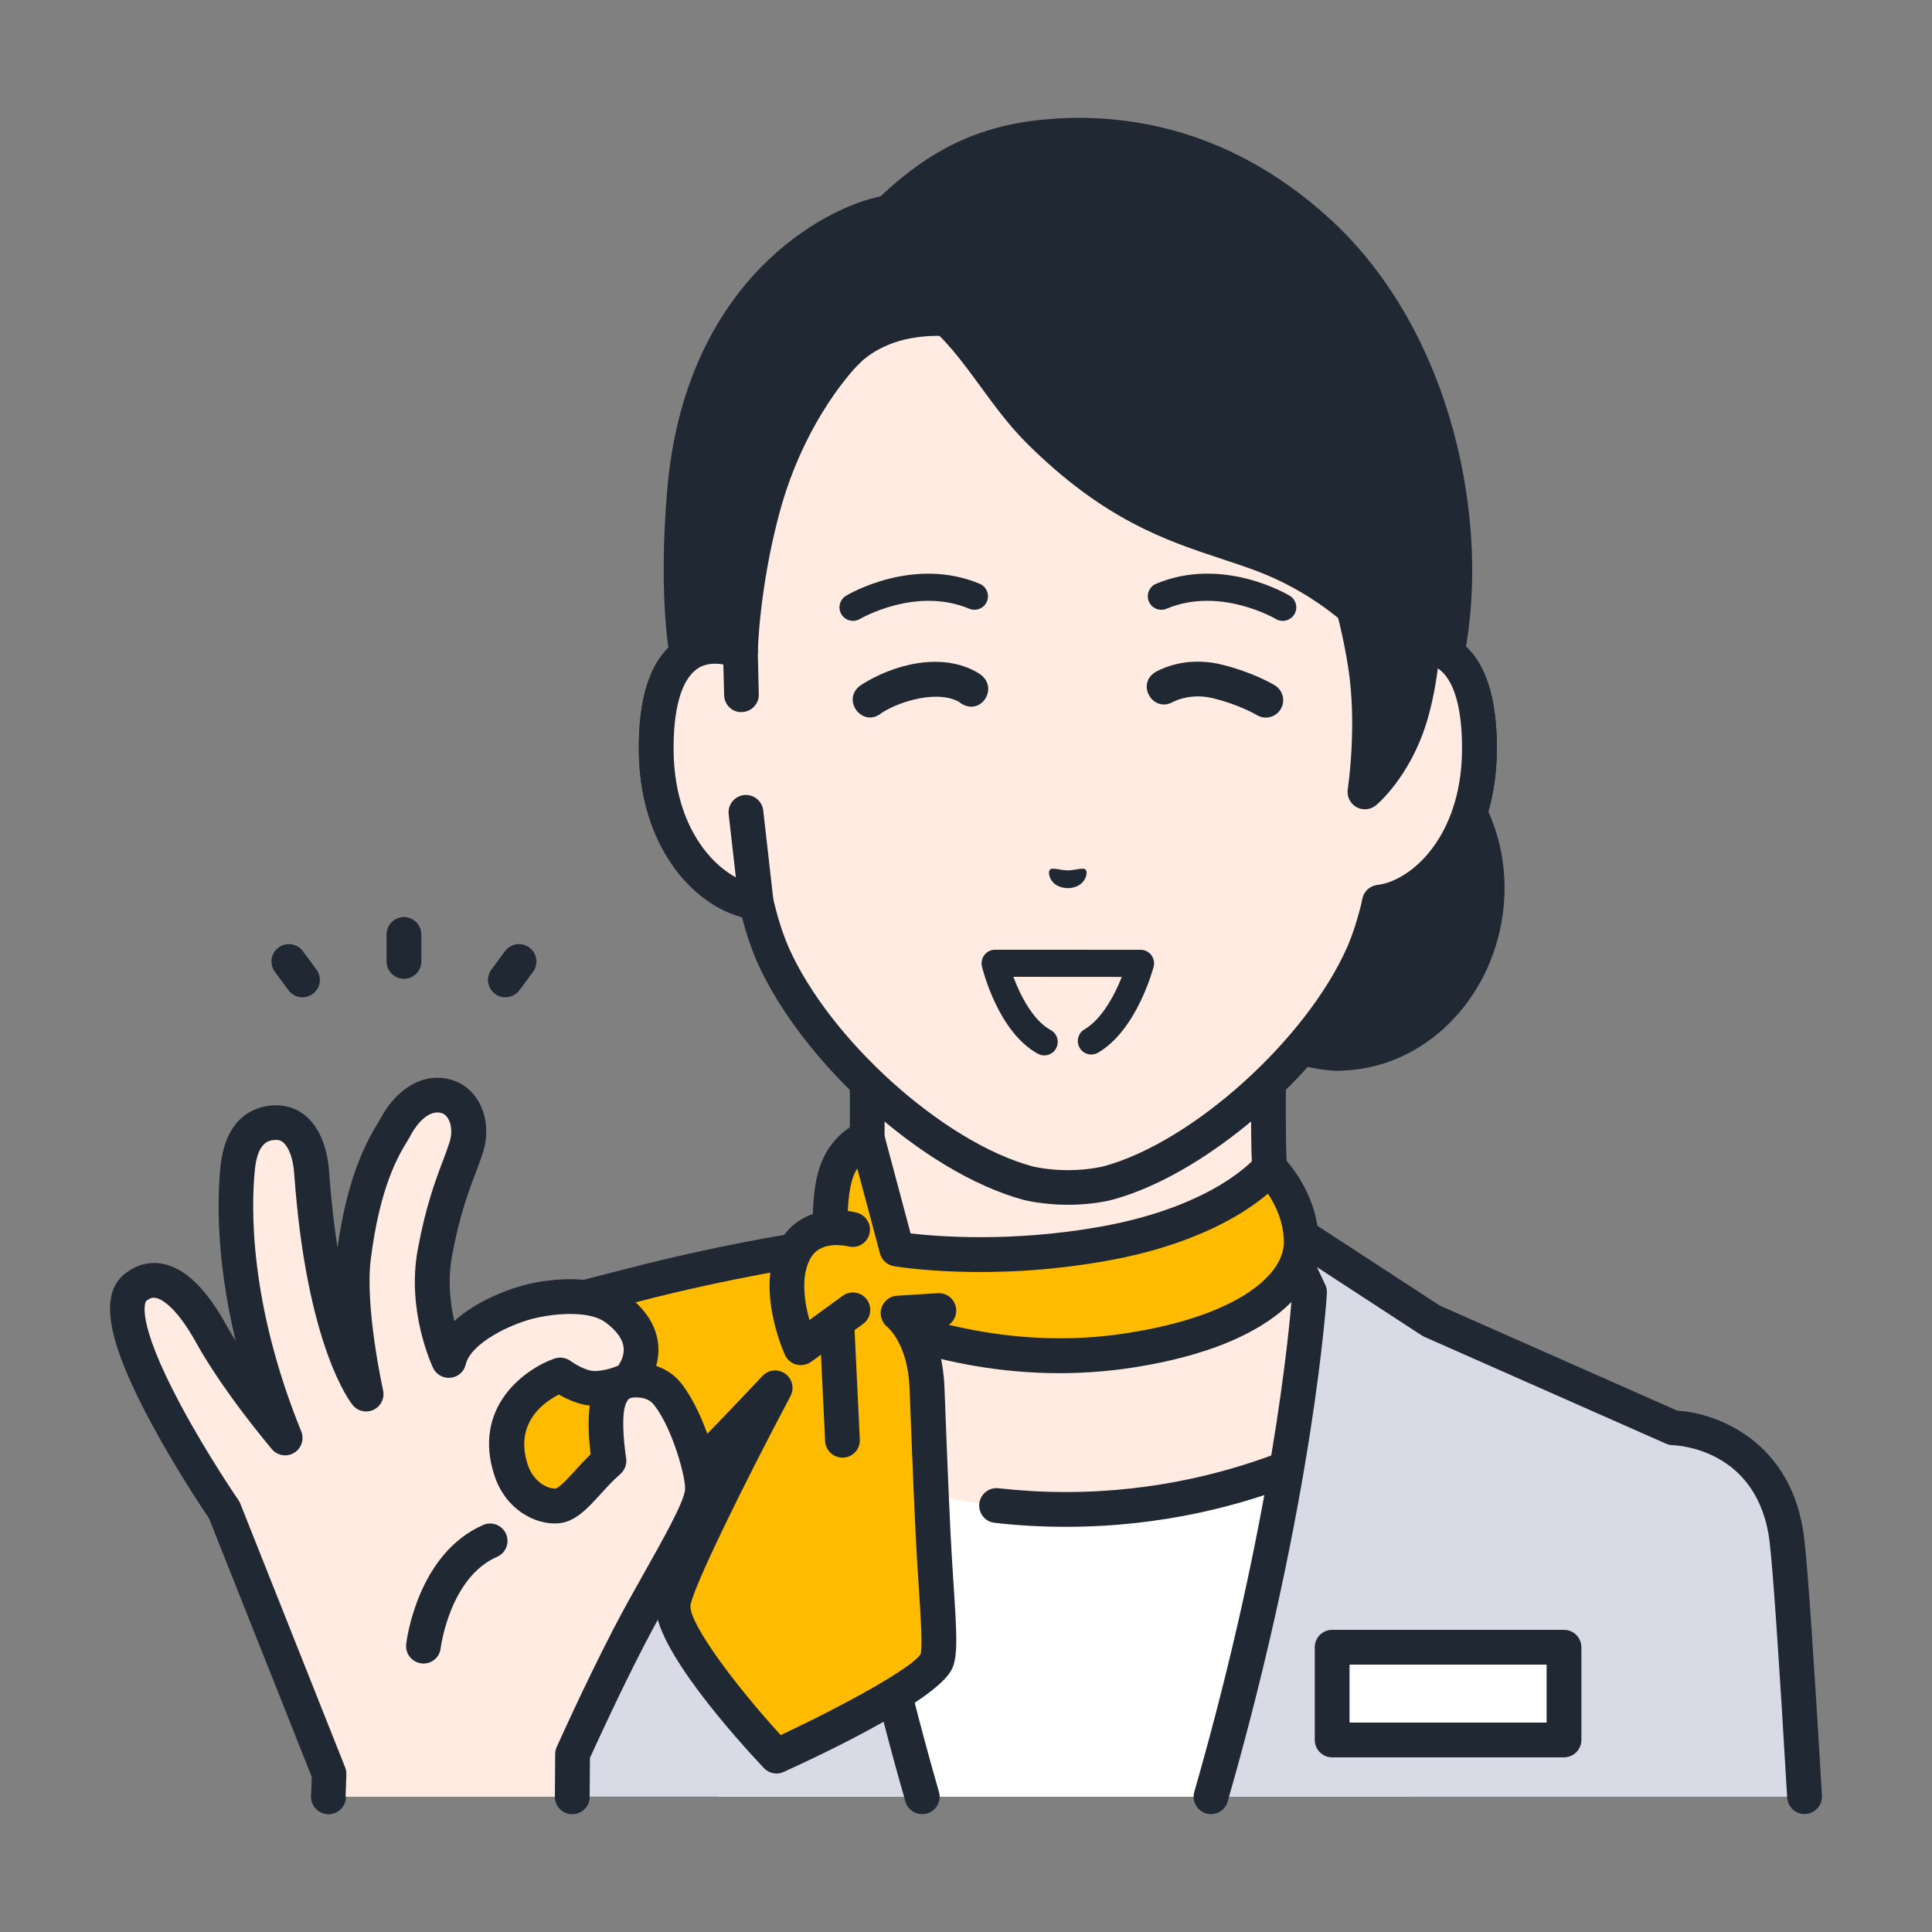 <?xml version="1.0" encoding="utf-8"?>
<!-- Generator: Adobe Illustrator 28.5.0, SVG Export Plug-In . SVG Version: 9.03 Build 54727)  -->
<svg version="1.1" id="レイヤー_1" xmlns="http://www.w3.org/2000/svg" xmlns:xlink="http://www.w3.org/1999/xlink" x="0px"
	 y="0px" viewBox="0 0 250 250" enable-background="new 0 0 250 250" xml:space="preserve">
<rect x="0" y="0" width="250" height="250" fill="#808080" stroke="none"/>
<g>
	<g>
		<path fill="#FFEBE1" d="M195.63,179.47c-18.52-6.96-24.11-11.1-27.32-14.71c-3.2-3.61-4.18-8.21-4.18-19.89
			c0-9.03,0-36.33,0-36.33l-25.96,6.39l-25.96-6.39c0,0,0,27.3,0,36.33c0,11.69-0.98,16.29-4.18,19.89
			c-3.2,3.61-8.8,7.74-27.32,14.71c-18.5,6.96,36.74,40.24,36.74,40.24h41.43C158.89,219.71,214.13,186.42,195.63,179.47z"/>
		<path fill="#202933" d="M117.46,221.96c-0.4,0-0.8-0.1-1.16-0.32c-7.14-4.3-42.68-26.36-41.59-38.34
			c0.17-1.87,1.22-4.42,5.22-5.93c18.35-6.9,23.54-10.85,26.43-14.09c2.77-3.12,3.61-7.42,3.61-18.4v-36.33
			c0-0.69,0.32-1.34,0.86-1.77c0.54-0.43,1.25-0.58,1.93-0.41l25.42,6.26l25.42-6.26c0.67-0.17,1.38-0.01,1.93,0.41
			c0.54,0.43,0.86,1.08,0.86,1.77v36.33c0,10.98,0.84,15.28,3.61,18.4c2.88,3.24,8.08,7.2,26.43,14.09c4,1.51,5.05,4.05,5.22,5.93
			c1.1,11.98-34.45,34.04-41.59,38.34c-1.06,0.64-2.45,0.3-3.09-0.77c-0.64-1.06-0.3-2.45,0.77-3.09
			c16.74-10.09,40.05-27.34,39.43-34.08c-0.03-0.36-0.12-1.3-2.32-2.13c-18.19-6.84-24.43-11.07-28.21-15.32
			c-3.64-4.1-4.75-9.09-4.75-21.39v-33.46l-23.17,5.7c-0.35,0.09-0.72,0.09-1.08,0l-23.17-5.7v33.46c0,12.29-1.11,17.29-4.75,21.39
			c-3.77,4.25-10.01,8.48-28.21,15.32c-2.2,0.83-2.29,1.77-2.32,2.13c-0.62,6.75,22.68,23.99,39.43,34.08
			c1.06,0.64,1.41,2.02,0.77,3.09C118.96,221.57,118.22,221.96,117.46,221.96z"/>
	</g>
	<g>
		<path fill="#FFFFFF" d="M137.92,195.32c-24.83,0-40.79-11.5-40.79-11.5L81,191.51l12.01,40.99h89.83l12-40.99l-16.13-7.7
			C178.71,183.82,162.76,195.32,137.92,195.32z"/>
		<path fill="#202933" d="M137.92,197.57c-3.07,0-6.17-0.17-9.22-0.52c-1.24-0.14-2.12-1.25-1.98-2.49
			c0.14-1.23,1.26-2.13,2.49-1.98c2.88,0.32,5.81,0.49,8.71,0.49c23.75,0,39.32-10.97,39.47-11.08c1.01-0.72,2.42-0.49,3.14,0.51
			c0.72,1.01,0.5,2.41-0.51,3.14C179.35,186.13,163.19,197.57,137.92,197.57z"/>
	</g>
	<g>
		<path fill="#D8DAE5" d="M216.51,184.78L216.51,184.78l-31.28-13.83L165,157.75l4.45,9.46c0,0-1.5,26.08-12.76,65.28h76.81
			c-0.92-15.75-1.76-28.67-2.28-33.1C229.57,185.02,216.53,184.78,216.51,184.78z"/>
		<path fill="#202933" d="M156.7,234.75c-0.21,0-0.42-0.03-0.62-0.09c-1.19-0.34-1.88-1.59-1.54-2.78
			c10.16-35.36,12.34-60.25,12.63-64.23l-4.2-8.94c-0.43-0.91-0.2-1.99,0.56-2.66c0.76-0.66,1.86-0.74,2.71-0.19l20.08,13.09
			l30.72,13.59c5.32,0.32,14.99,4.11,16.43,16.58c0.46,3.99,1.23,15.17,2.29,33.23c0.07,1.24-0.87,2.3-2.12,2.38
			c-1.22,0.1-2.3-0.87-2.38-2.12c-1.05-17.97-1.81-29.07-2.26-32.98c-1.41-12.2-12.08-12.61-12.54-12.62
			c-0.29-0.01-0.59-0.07-0.86-0.19l-31.28-13.83c-0.11-0.05-0.22-0.11-0.32-0.17l-13.59-8.86l1.08,2.29
			c0.16,0.34,0.23,0.71,0.21,1.09c-0.01,0.26-1.64,26.79-12.84,65.77C158.58,234.11,157.68,234.75,156.7,234.75z"/>
	</g>
	<g>
		<path fill="#D8DAE5" d="M111.02,157.75l-20.23,13.19l-31.28,13.83v0c-0.02,0-13.06,0.24-14.72,14.61
			c-0.51,4.43-2.28,33.1-2.28,33.1h76.81c-11.26-39.2-12.76-65.28-12.76-65.28L111.02,157.75z"/>
		<path fill="#202933" d="M119.32,234.75c-0.98,0-1.88-0.64-2.16-1.63c-11.2-38.99-12.83-65.51-12.84-65.77
			c-0.02-0.37,0.05-0.75,0.21-1.09l1.08-2.29l-13.59,8.86c-0.1,0.07-0.21,0.12-0.32,0.17l-31.28,13.83
			c-0.27,0.12-0.56,0.18-0.86,0.19c-0.45,0.01-11.13,0.43-12.54,12.62c-0.5,4.32-2.25,32.7-2.26,32.98
			c-0.08,1.24-1.14,2.18-2.38,2.11c-1.24-0.08-2.18-1.14-2.11-2.38c0.07-1.17,1.77-28.78,2.29-33.23
			c1.45-12.47,11.12-16.26,16.44-16.58l30.72-13.59l20.08-13.09c0.84-0.55,1.95-0.47,2.71,0.19c0.76,0.66,0.99,1.75,0.56,2.66
			l-4.2,8.94c0.3,3.98,2.47,28.86,12.63,64.23c0.34,1.19-0.35,2.44-1.54,2.78C119.74,234.72,119.53,234.75,119.32,234.75z"/>
	</g>
	<g>
		<rect x="172.38" y="213.15" fill="#FFFFFF" width="30" height="12"/>
		<path fill="#202933" d="M202.38,227.4h-30c-1.24,0-2.25-1.01-2.25-2.25v-12c0-1.24,1.01-2.25,2.25-2.25h30
			c1.24,0,2.25,1.01,2.25,2.25v12C204.63,226.39,203.62,227.4,202.38,227.4z M174.63,222.9h25.5v-7.5h-25.5V222.9z"/>
	</g>
	<path fill="#FFBB00" d="M107.55,161.36c0,0-0.5-5.18,0.44-8.92c1.05-4.16,4.21-5.18,4.21-5.18l3.83,14.37c0,0,11.67,2,26.67-0.67
		c16.22-2.88,21.56-9.84,21.56-9.84s4.11,3.95,4.11,9.64s-7.2,11.91-23.37,14.15c-19.19,2.65-34.65-5.4-34.65-5.4L107.55,161.36z"/>
	<path fill="#202933" d="M137.07,177.69c-15.64,0-27.19-5.91-27.75-6.2c-0.51-0.27-0.9-0.72-1.09-1.26l-2.81-8.13
		c-0.06-0.17-0.1-0.34-0.11-0.52c-0.02-0.23-0.53-5.61,0.5-9.69c1.07-4.23,4.08-6.25,5.7-6.77c0.58-0.19,1.23-0.13,1.77,0.16
		c0.54,0.29,0.94,0.8,1.1,1.4l3.45,12.92c3.48,0.41,13.03,1.18,24.48-0.85c14.98-2.66,20.13-8.95,20.18-9.01
		c0.39-0.5,0.99-0.81,1.62-0.85c0.65-0.03,1.26,0.18,1.72,0.62c0.2,0.19,4.8,4.69,4.8,11.26c0,6.23-6.65,13.8-25.31,16.38
		C142.47,177.52,139.71,177.69,137.07,177.69z M112.18,167.87c3.3,1.51,16.68,6.98,32.52,4.8c14.8-2.04,21.43-7.46,21.43-11.92
		c0-2.63-1.11-4.86-2.06-6.29c-2.91,2.48-9.3,6.64-20.97,8.71c-15.21,2.71-26.95,0.75-27.44,0.67c-0.87-0.15-1.57-0.79-1.79-1.64
		l-2.94-11.01c-0.3,0.48-0.57,1.07-0.75,1.8c-0.72,2.88-0.49,6.87-0.41,7.91L112.18,167.87z"/>
	<path fill="#FFBB00" d="M108.47,159.82l-3.67,1.72c0,0-10.42,1.51-22.87,4.75c-8.41,2.19-16.98,3.95-20.02,8.07
		c-2.32,3.15-3.47,22.09-3.47,22.09s19.06,4.32,22.56,2.29c2.95-1.72,19.29-19.15,19.29-19.15s-13.07,24.63-13.21,28.07
		c-0.31,5.04,13.39,19.58,13.39,19.58s19.1-8.71,20.68-12.27c0.76-1.72-0.04-8.34-0.43-16.62c-0.42-8.87-0.72-17.39-0.78-18.79
		c-0.28-7.06-3.76-9.65-3.76-9.65l5.29-0.33L108.47,159.82z"/>
	<path fill="#202933" d="M100.48,229.49c-0.61,0-1.2-0.25-1.64-0.71c-3.37-3.58-14.35-15.69-14-21.27
		c0.08-1.98,3.09-8.55,6.41-15.26c-3.91,3.95-7.68,7.59-9.11,8.42c-3.85,2.24-18.2-0.68-24.19-2.04c-1.07-0.24-1.81-1.23-1.75-2.33
		c0.28-4.6,1.38-19.87,3.9-23.28c3.18-4.32,10.63-6.21,18.51-8.21c0.91-0.23,1.83-0.47,2.75-0.7c11.18-2.91,20.88-4.46,22.77-4.75
		l3.38-1.58c1.13-0.53,2.46-0.04,2.99,1.08c0.53,1.13,0.04,2.46-1.08,2.99l-3.67,1.72c-0.2,0.09-0.41,0.16-0.63,0.19
		c-0.1,0.01-10.46,1.53-22.62,4.7c-0.93,0.24-1.85,0.48-2.78,0.71c-6.77,1.72-13.77,3.5-16,6.52c-1.07,1.46-2.3,10.61-2.9,18.97
		c8.2,1.74,17.35,2.96,19.07,2.12c1.82-1.06,12.08-11.59,18.77-18.73c0.77-0.82,2.03-0.95,2.95-0.29c0.92,0.66,1.21,1.89,0.68,2.89
		c-6.18,11.65-12.71,24.99-12.95,27.14c-0.14,2.3,5.74,10.23,11.68,16.73c8.23-3.85,17.12-8.77,18.1-10.48
		c0.29-0.87,0.01-5.03-0.23-8.7c-0.14-2.09-0.29-4.4-0.41-6.87c-0.36-7.65-0.64-15.05-0.74-17.84l-0.04-0.97
		c-0.22-5.75-2.78-7.87-2.89-7.96c-0.72-0.58-1.03-1.56-0.75-2.45c0.28-0.88,1.06-1.52,1.99-1.58l5.29-0.33
		c1.25-0.08,2.31,0.87,2.39,2.11c0.08,1.24-0.86,2.31-2.1,2.39l-1.19,0.07c0.88,1.78,1.64,4.26,1.77,7.57l0.04,0.98
		c0.1,2.78,0.38,10.16,0.74,17.79c0.12,2.43,0.27,4.72,0.4,6.78c0.42,6.33,0.57,9.2-0.16,10.85c-1.74,3.92-15.83,10.68-21.8,13.4
		C101.11,229.43,100.79,229.49,100.48,229.49z"/>
	<path fill="#202933" d="M109.02,188.62c-1.19,0-2.19-0.94-2.25-2.14l-0.75-15.64c-0.06-1.24,0.9-2.29,2.14-2.35
		c1.24-0.05,2.29,0.9,2.35,2.14l0.75,15.64c0.06,1.24-0.9,2.29-2.14,2.35C109.09,188.61,109.05,188.62,109.02,188.62z"/>
	<g>
		<path fill="#FFBB00" d="M103.13,161.36c-3.22,4.93,0.49,13.04,0.49,13.04l6.73-4.91l-0.04-10.39
			C110.32,159.11,105.45,157.81,103.13,161.36z"/>
		<path fill="#202933" d="M103.63,176.65c-0.19,0-0.38-0.02-0.57-0.07c-0.65-0.17-1.2-0.63-1.48-1.24
			c-0.17-0.38-4.19-9.31-0.33-15.21c2.54-3.88,7.26-3.83,9.65-3.2c1.2,0.32,1.92,1.55,1.6,2.75c-0.32,1.2-1.53,1.91-2.74,1.6
			c-0.16-0.04-3.35-0.81-4.74,1.31c-1.44,2.2-0.99,5.66-0.28,8.22l4.3-3.13c1.01-0.73,2.41-0.51,3.14,0.49
			c0.73,1,0.51,2.41-0.49,3.14l-6.73,4.91C104.56,176.5,104.1,176.65,103.63,176.65z"/>
	</g>
	<g>
		<path fill="#202933" d="M156.71,127.44l23.21-15.69c0,0-0.96-6.83-2.5-16.44c10.1,1.82,16.66,12.4,14.64,23.65
			c-1.82,10.14-10.16,19.61-19.15,19.59c0,0-3.03,0-6.45-1.35c-0.63-0.25-1.28-0.55-1.92-0.9
			C159.14,133.33,156.71,127.44,156.71,127.44z"/>
		<path fill="#202933" d="M173.1,138.54c-0.01,0-0.02,0-0.03,0c-1.24,0-2.25-1.01-2.25-2.25c0-1.24,1.01-2.25,2.25-2.25
			c0,0,0.02,0,0.03,0c8.1,0,15.14-6.51,16.75-15.49c1.57-8.75-2.63-17.07-9.64-20.08c1.2,7.65,1.94,12.9,1.95,12.96
			c0.12,0.85-0.26,1.69-0.97,2.18l-23.21,15.69c-1.03,0.69-2.43,0.43-3.12-0.6c-0.7-1.03-0.42-2.43,0.6-3.12l22.05-14.9
			c-0.36-2.47-1.17-8.03-2.29-15.01c-0.12-0.72,0.12-1.45,0.65-1.96c0.52-0.51,1.25-0.73,1.97-0.61
			c11.31,2.03,18.69,13.81,16.45,26.26C192.28,130.48,183.37,138.54,173.1,138.54z"/>
	</g>
	<path fill="#FFEBE1" d="M180.55,84.27C180.55,84.27,180.55,84.27,180.55,84.27l0-21.8c0-6.29-1.57-12.48-4.6-17.99
		c-5.78-10.52-17.47-22.78-37.6-22.86H138c-20.13,0.09-31.82,12.34-37.6,22.86c-3.03,5.51-4.6,11.7-4.6,17.99v21.8c0,0,0,0,0,0
		c-4.69-1.78-11.11-0.62-10.89,13.12c0.2,12.17,7.52,18.69,12.93,19.36v0l0,0c0.54,2.32,1.22,4.59,2.09,6.62
		c5.6,12.71,20.8,26.39,33.04,29.71c0,0,2.19,0.58,5.2,0.58c3.02,0,5.2-0.58,5.2-0.58c12.24-3.32,27.44-17,33.04-29.71
		c0.86-2.02,1.55-4.29,2.09-6.62l0,0v0c5.41-0.67,12.73-7.19,12.93-19.36C191.66,83.65,185.24,82.49,180.55,84.27z"/>
	<path fill="#202933" d="M138.18,155.9c-3.27,0-5.68-0.62-5.78-0.65c-12.86-3.49-28.66-17.67-34.52-30.97
		c-0.71-1.65-1.33-3.53-1.87-5.6c-6.59-1.76-13.15-9.37-13.34-21.25c-0.12-7.26,1.54-12.16,4.93-14.54c1.7-1.19,3.75-1.69,5.96-1.46
		l0-18.96c0-6.67,1.69-13.27,4.87-19.07c4.91-8.93,16.57-23.93,39.56-24.03h0.36c23,0.1,34.66,15.1,39.57,24.03
		c3.19,5.81,4.87,12.4,4.87,19.07v18.96c2.21-0.23,4.26,0.26,5.96,1.46c3.39,2.38,5.05,7.28,4.93,14.54
		c-0.19,11.88-6.75,19.5-13.34,21.25c-0.54,2.07-1.16,3.94-1.86,5.57c-5.88,13.33-21.68,27.51-34.52,30.99
		C143.85,155.28,141.45,155.9,138.18,155.9z M92.53,85.88c-0.79,0-1.61,0.17-2.34,0.69c-2.04,1.43-3.11,5.26-3.02,10.79
		c0.18,10.92,6.51,16.61,10.96,17.17c0.94,0.12,1.7,0.8,1.91,1.72c0.55,2.39,1.22,4.49,1.97,6.25c5.29,12,20.04,25.29,31.56,28.42
		c0,0,1.96,0.5,4.61,0.5c2.66,0,4.61-0.5,4.63-0.5c11.5-3.12,26.25-16.41,31.55-28.44c0.74-1.73,1.4-3.83,1.96-6.22
		c0.21-0.92,0.98-1.61,1.91-1.72c4.44-0.55,10.78-6.25,10.96-17.17c0.09-5.52-0.98-9.35-3.02-10.79c-1.62-1.14-3.71-0.61-4.82-0.19
		l0,0c-0.25,0.1-0.53,0.15-0.8,0.15c-1.24,0-2.25-1.01-2.25-2.25v-21.8c0-5.92-1.49-11.76-4.32-16.91
		c-4.43-8.07-14.95-21.61-35.63-21.7H138c-20.68,0.09-31.2,13.63-35.62,21.7c-2.83,5.15-4.32,10.99-4.32,16.91v21.8
		c0,0.74-0.36,1.43-0.97,1.85c-0.61,0.42-1.39,0.51-2.08,0.25C94.4,86.14,93.49,85.88,92.53,85.88z"/>
	<path fill="#202933" d="M180.55,84.27c0,0-5.78-8.28-17.38-12.58c-8.45-3.13-18.22-6.78-28.67-15.89
		c-3.71-3.24-9.62-12.07-9.62-12.07s-4.35-0.82-8.5,0.39c-3.62,1.06-5.34,3.09-5.34,3.09l-1.46-1.73c0,0-5.18,6.94-5.31,7.07
		c-8.13,12.88-8.47,31.72-8.47,31.72l-3.68,7.4l-3.19-6.97c0,0-2.2-7.34-0.35-21.05c1.9-14.1,5.53-21.47,10.63-27.1
		c3.23-3.57,9.75-8.2,15.78-9.04c4.96-4.7,10.37-8.67,19.41-9.7c11.17-1.28,24.3,1.33,36.15,12.15
		c16.26,14.84,19.74,39.65,16.7,54.63c-0.06,0.3-3.07,6.14-3.07,6.14L180.55,84.27z"/>
	<g>
		<path fill="#202933" d="M165.98,80.34c-0.31,0-0.62-0.08-0.9-0.25c-0.07-0.04-7.22-4.22-14.13-1.32
			c-0.89,0.37-1.92-0.05-2.29-0.94c-0.37-0.89,0.05-1.92,0.94-2.29c8.57-3.6,16.93,1.33,17.29,1.55c0.83,0.5,1.1,1.57,0.6,2.4
			C167.16,80.04,166.58,80.34,165.98,80.34z"/>
		<path fill="#202933" d="M135.84,112.56c0.32-0.37,1.19,0.04,2.33,0.07c1.14-0.03,2.01-0.44,2.33-0.07
			c0.33,0.38-0.05,2.31-2.33,2.37C135.9,114.87,135.51,112.95,135.84,112.56z"/>
		<path fill="#202933" d="M135.13,136.57c-0.28,0-0.57-0.07-0.84-0.22c-5.16-2.83-7.15-10.96-7.23-11.3c-0.12-0.52,0-1.07,0.33-1.49
			c0.33-0.42,0.84-0.67,1.37-0.67h0l18.83,0.01c0.54,0,1.05,0.25,1.38,0.68c0.33,0.43,0.45,0.99,0.31,1.51
			c-0.09,0.33-2.18,8.19-7.18,11.12c-0.84,0.49-1.91,0.21-2.39-0.62c-0.49-0.83-0.21-1.91,0.62-2.39c2.26-1.33,3.91-4.45,4.83-6.79
			l-14.03-0.01c0.89,2.4,2.53,5.63,4.83,6.89c0.85,0.46,1.16,1.53,0.69,2.38C136.35,136.24,135.75,136.57,135.13,136.57z"/>
		<path fill="#202933" d="M110.38,80.34c-0.6,0-1.18-0.3-1.5-0.85c-0.5-0.83-0.23-1.9,0.6-2.4c0.35-0.21,8.71-5.14,17.29-1.55
			c0.89,0.37,1.31,1.4,0.94,2.29c-0.37,0.89-1.4,1.31-2.29,0.94c-6.91-2.9-14.06,1.28-14.13,1.32
			C110.99,80.26,110.68,80.34,110.38,80.34z"/>
		<path fill="#202933" d="M149.48,86.98c2.54-1.4,5.58-1.67,8.36-1.04c1.91,0.45,3.57,1.03,5.32,1.81c0.59,0.28,1.1,0.51,1.78,0.92
			c1.07,0.63,1.42,2.01,0.79,3.08c-0.63,1.07-2.01,1.42-3.08,0.79c-0.35-0.21-0.87-0.47-1.36-0.7c-1.39-0.63-3-1.18-4.44-1.52
			c-1.68-0.39-3.54-0.24-5.05,0.5C149.23,92.3,146.97,88.58,149.48,86.98L149.48,86.98z"/>
		<path fill="#202933" d="M124.09,90.82c-2.68-1.51-7.45-0.19-9.96,1.4c-2.48,2.12-5.4-1.7-2.73-3.57
			c4.24-2.72,10.49-4.32,15.11-1.61C129.61,88.78,126.84,93.04,124.09,90.82L124.09,90.82z"/>
	</g>
	<path fill="#202933" d="M169.83,65.24c-0.95,0-1.83-0.61-2.14-1.56c-0.03-0.1-3.74-11.07-16.28-20.4
		c-12.47-9.28-23.19-8.14-23.3-8.13c-1.23,0.15-2.35-0.74-2.5-1.97c-0.15-1.23,0.74-2.35,1.97-2.5c0.5-0.06,12.62-1.35,26.51,8.99
		c13.75,10.24,17.71,22.12,17.87,22.62c0.38,1.18-0.27,2.45-1.45,2.83C170.29,65.2,170.06,65.24,169.83,65.24z"/>
	<path fill="#202933" d="M92.12,93.92c-0.01,0-0.02,0-0.04,0c-0.87-0.01-1.65-0.53-2.01-1.31l-3.19-6.97
		c-0.07-0.15-0.12-0.31-0.16-0.48c-0.07-0.31-1.57-7.75-0.39-21.7c2.31-27.26,20.41-36.6,27.6-38.05c4.85-4.51,10.71-8.75,20.2-9.84
		c9.71-1.12,24.18,0.18,37.92,12.72c16.01,14.61,20.87,39.61,17.39,56.74c-0.07,0.36-0.12,0.6-3.28,6.72
		c-0.38,0.74-1.13,1.21-1.96,1.22c-0.01,0-0.03,0-0.04,0c-0.81,0-1.56-0.44-1.96-1.15l-3.56-6.34c-0.6-0.8-6.09-7.91-16.26-11.68
		c-1.43-0.53-2.86-1-4.36-1.5c-7.1-2.35-15.15-5.01-25.11-14.9c-2.3-2.28-4.23-4.92-6.09-7.46c-2.36-3.22-4.59-6.26-7.27-8.22
		c-2.32-1.7-4.6-0.81-4.7-0.78c-1.14,0.46-2.45-0.08-2.93-1.22c-0.47-1.14,0.04-2.43,1.17-2.92c0.19-0.08,4.68-1.96,9.12,1.29
		c3.24,2.37,5.78,5.84,8.24,9.2c1.76,2.41,3.59,4.9,5.64,6.93c9.2,9.15,16.39,11.52,23.35,13.82c1.48,0.49,3.01,0.99,4.52,1.55
		c12.11,4.49,18.19,13.04,18.44,13.4c0.04,0.06,0.08,0.12,0.12,0.19l1.57,2.79c0.48-0.95,0.85-1.7,1-2.03
		c2.55-12.91,0.37-37.32-16.05-52.32c-12.49-11.4-25.59-12.59-34.38-11.58c-8.04,0.92-13.05,4.31-18.12,9.1
		c-0.34,0.32-0.77,0.53-1.23,0.59c-4.62,0.65-22.3,8.34-24.48,34.1c-1.01,11.98,0.04,18.87,0.27,20.17l1.12,2.44l1.37-2.75
		c0.08-2.01,0.54-9.54,2.91-18.39c3.71-13.87,11.22-21.16,11.54-21.46c0.9-0.86,2.32-0.83,3.18,0.07c0.86,0.9,0.82,2.32-0.07,3.18
		c-0.09,0.09-6.95,6.82-10.31,19.37c-2.58,9.63-2.78,17.76-2.78,17.84c-0.01,0.33-0.09,0.66-0.23,0.96l-3.68,7.4
		C93.76,93.44,92.97,93.92,92.12,93.92z"/>
	<g>
		<path fill="#FFEBE1" d="M95.94,89.89l-0.14-5.63c-4.69-1.78-11.11-0.62-10.89,13.12c0.2,12.17,7.52,18.69,12.93,19.36l-1.32-11.64
			L95.94,89.89z"/>
		<path fill="#202933" d="M97.85,119c-0.09,0-0.19-0.01-0.28-0.02c-7.07-0.88-14.69-8.74-14.9-21.56
			c-0.12-7.27,1.54-12.16,4.93-14.54c2.46-1.73,5.66-1.98,9-0.72c0.86,0.32,1.43,1.13,1.45,2.05l0.14,5.63
			c0.03,1.24-0.95,2.27-2.19,2.3c-1.25,0.07-2.27-0.95-2.3-2.19l-0.1-3.97c-1.06-0.19-2.34-0.17-3.41,0.59
			c-2.04,1.43-3.11,5.26-3.02,10.79c0.14,8.68,4.17,14.05,8.05,16.17l-0.93-8.16c-0.14-1.23,0.75-2.35,1.98-2.49
			c1.22-0.14,2.35,0.75,2.49,1.98l1.32,11.63c0.08,0.68-0.16,1.37-0.65,1.85C99,118.77,98.44,119,97.85,119z"/>
	</g>
	<g>
		<path fill="#FFEBE1" d="M180.55,84.27l-2.04,32.48c5.41-0.67,12.73-7.19,12.93-19.36C191.66,83.65,185.24,82.49,180.55,84.27z"/>
		<path fill="#202933" d="M178.5,119c-1.12,0-2.09-0.83-2.23-1.97c-0.15-1.23,0.72-2.36,1.95-2.51c4.44-0.55,10.78-6.25,10.96-17.17
			c0.09-5.52-0.98-9.35-3.02-10.79c-1.62-1.14-3.72-0.61-4.82-0.19c-1.16,0.44-2.46-0.15-2.9-1.31c-0.44-1.16,0.15-2.46,1.31-2.9
			c3.34-1.27,6.54-1.01,9,0.72c3.39,2.38,5.05,7.28,4.94,14.54c-0.21,12.82-7.83,20.68-14.9,21.56C178.69,119,178.6,119,178.5,119z"
			/>
	</g>
	<g>
		<path fill="#202933" d="M176.67,85.97c1.27,8.03-0.06,16.49-0.06,16.49s3.8-3.14,5.8-9.58c1.59-5.12,1.75-10.79,1.75-10.79
			l-10.4-7.76C173.77,74.34,175.51,78.59,176.67,85.97z"/>
		<path fill="#202933" d="M176.62,104.72c-0.38,0-0.77-0.1-1.11-0.29c-0.81-0.46-1.25-1.38-1.11-2.3c0.01-0.08,1.25-8.22,0.05-15.8
			c-1.1-6.99-2.75-11.09-2.77-11.13c-0.47-1.15,0.09-2.46,1.24-2.93c1.15-0.47,2.46,0.08,2.93,1.23c0.08,0.18,1.85,4.58,3.05,12.13
			c0.48,3.03,0.61,6.09,0.58,8.77c0.29-0.67,0.56-1.4,0.8-2.18c1.48-4.77,1.65-10.13,1.65-10.18c0.03-1.24,1.09-2.24,2.31-2.19
			c1.24,0.04,2.22,1.07,2.19,2.31c-0.01,0.24-0.19,6.03-1.85,11.39c-2.17,7-6.35,10.51-6.52,10.65
			C177.64,104.54,177.13,104.72,176.62,104.72z"/>
	</g>
	<g>
		<g>
			<g>
				<path fill="#FFFFFF" d="M80.51,178.92c0.13-0.05,0.23-0.09,0.23-0.09S80.64,178.86,80.51,178.92z"/>
				<path fill="#FFEBE1" d="M81.35,178.65c0,0,4.59-4.71-1.62-9.35c-2.78-2.08-7.67-1.67-10.66-1.02s-9.97,3.39-10.96,7.75
					c0,0-3.16-6.65-1.8-13.95c1.39-7.48,3.1-10.61,4.06-13.64c0.95-3.03-0.28-6.14-2.88-6.66c-3.26-0.66-5.49,2.53-6.28,4.05
					c-0.79,1.52-3.98,5.47-5.41,16.81c-0.85,6.72,1.63,17.76,1.63,17.76s-5.5-6.64-7.07-28.7c-0.25-3.52-1.75-6.68-4.93-6.44
					c-3.61,0.26-4.42,3.68-4.64,5.87c-0.18,1.8-1.69,15.62,6.16,34.93c-5.44-6.56-8.31-11.18-9.53-13.38
					c-3.58-6.49-7.05-8.36-9.86-6.09c-2.72,2.2,0.33,9.66,3.97,16.43c3.49,6.5,7.52,12.36,7.52,12.36l13.57,34.14l-0.1,2.97h31.56
					l0.04-5.54c0,0,3.5-7.81,7.23-15.04c3.87-7.51,9.34-15.93,9.57-19.01c0.16-2.11-1.8-9.15-4.54-12.57
					C84.52,178.01,81.35,178.65,81.35,178.65z M78.48,182.76c-0.25,2.66,0.34,6.27,0.34,6.27c-2.83,2.46-4.73,5.69-6.74,5.83
					c-2.01,0.14-4.84-1.36-5.92-4.59c-3.01-9.05,6.36-12.36,6.36-12.36s2.19,1.62,4.15,1.72c1.59,0.08,3.26-0.49,3.83-0.71
					c0.14-0.07,0.23-0.09,0.23-0.09s-0.09,0.04-0.23,0.09C79.99,179.17,78.74,180.04,78.48,182.76z"/>
				<path fill="#202933" d="M42.51,234.75c-0.02,0-0.05,0-0.08,0c-1.24-0.04-2.22-1.08-2.17-2.32l0.08-2.5l-13.3-33.47
					c-0.77-1.13-4.32-6.44-7.5-12.36c-5.7-10.61-6.75-16.55-3.41-19.25c1.49-1.2,3.2-1.65,4.94-1.31c2.9,0.57,5.62,3.21,8.3,8.07
					c0.24,0.44,0.61,1.08,1.13,1.92c-2.64-10.93-2.34-18.96-1.97-22.54c0.66-6.55,4.49-7.79,6.72-7.95
					c1.67-0.11,3.17,0.37,4.38,1.42c1.68,1.46,2.73,3.98,2.95,7.11c0.27,3.73,0.65,7,1.09,9.86c1.36-9.67,4.02-14.09,5.17-16.01
					c0.15-0.24,0.27-0.44,0.36-0.61c1.59-3.05,4.72-6.02,8.72-5.21c1.66,0.34,3.08,1.36,3.97,2.88c1.12,1.89,1.34,4.32,0.6,6.66
					c-0.28,0.88-0.61,1.75-0.96,2.68c-0.92,2.42-2.06,5.43-3.04,10.7c-0.58,3.11-0.23,6.13,0.29,8.43c3.08-2.81,7.66-4.38,9.78-4.84
					c2.47-0.54,8.63-1.47,12.49,1.41c2.55,1.91,3.94,4.12,4.13,6.58c0.08,0.97-0.05,1.87-0.27,2.65c1.14,0.38,2.28,1.06,3.2,2.2
					c3.01,3.77,5.23,11.37,5.03,14.14c-0.18,2.45-2.32,6.36-5.8,12.53c-1.37,2.43-2.78,4.94-4.02,7.35
					c-3.17,6.14-6.2,12.78-6.98,14.5l-0.04,5.06c-0.01,1.24-1.01,2.23-2.25,2.23c0,0-0.01,0-0.02,0c-1.24-0.01-2.24-1.02-2.23-2.27
					l0.04-5.54c0-0.31,0.07-0.62,0.2-0.9c0.04-0.08,3.56-7.95,7.28-15.15c1.28-2.48,2.71-5.03,4.1-7.49
					c2.28-4.04,5.11-9.08,5.23-10.66c0.11-1.49-1.62-7.96-4.05-11c-0.96-1.2-2.77-0.9-2.85-0.88c-0.03,0.01-0.06,0.01-0.09,0.01
					c-0.02,0.01-0.04,0.02-0.06,0.03c-0.03,0.01-0.09,0.04-0.18,0.07c-0.13,0.1-0.59,0.55-0.72,1.99c-0.22,2.34,0.32,5.67,0.32,5.71
					c0.12,0.77-0.16,1.55-0.75,2.06c-0.91,0.79-1.74,1.7-2.54,2.58c-1.71,1.88-3.33,3.65-5.52,3.8c-3.01,0.21-6.78-1.83-8.21-6.13
					c-2.93-8.81,3.78-13.79,7.74-15.19c0.71-0.25,1.49-0.13,2.09,0.31c0.54,0.4,1.98,1.24,2.94,1.29c1.04,0.06,2.27-0.32,2.86-0.54
					c0.15-0.07,0.28-0.12,0.38-0.15c0.32-0.47,0.78-1.33,0.69-2.3c-0.1-1.1-0.88-2.2-2.34-3.29c-1.94-1.45-5.97-1.24-8.84-0.62
					c-3.38,0.73-8.62,3.31-9.25,6.05c-0.21,0.93-1,1.63-1.95,1.73c-0.94,0.11-1.87-0.41-2.28-1.27c-0.14-0.3-3.46-7.4-1.98-15.33
					c1.05-5.66,2.27-8.88,3.25-11.47c0.34-0.9,0.63-1.68,0.87-2.43c0.34-1.09,0.27-2.25-0.19-3.03c-0.25-0.42-0.58-0.67-0.99-0.76
					c-2.05-0.41-3.67,2.54-3.84,2.88c-0.12,0.23-0.28,0.51-0.49,0.84c-1.14,1.89-3.5,5.81-4.69,15.21
					c-0.79,6.25,1.57,16.87,1.59,16.98c0.23,1.02-0.27,2.05-1.2,2.51c-0.94,0.46-2.06,0.22-2.72-0.58
					c-0.24-0.29-5.98-7.45-7.58-29.97c-0.13-1.87-0.66-3.37-1.41-4.02c-0.31-0.27-0.65-0.37-1.11-0.33
					c-0.66,0.05-2.2,0.16-2.57,3.85c-0.47,4.64-0.81,17.1,6,33.86c0.42,1.03,0.02,2.21-0.93,2.78c-0.95,0.57-2.18,0.36-2.89-0.5
					c-5.69-6.87-8.56-11.55-9.76-13.73c-2.76-4.99-4.7-5.72-5.23-5.82c-0.3-0.06-0.69-0.06-1.25,0.39
					c-0.02,0.02-1.66,2.08,4.54,13.62c3.39,6.31,7.35,12.1,7.39,12.15c0.1,0.14,0.17,0.29,0.24,0.44l13.57,34.14
					c0.11,0.29,0.17,0.6,0.16,0.91l-0.1,2.97C44.72,233.79,43.72,234.75,42.51,234.75z M72.32,180.45c-1.94,0.98-5.82,3.7-4.02,9.11
					c0.73,2.2,2.57,3.12,3.61,3.06c0.5-0.13,1.72-1.46,2.52-2.34c0.61-0.66,1.27-1.39,2-2.1c-0.17-1.38-0.37-3.69-0.19-5.62
					c0.02-0.24,0.05-0.46,0.08-0.68C74.8,181.73,73.3,181.02,72.32,180.45z"/>
			</g>
			<path fill="#202933" d="M54.8,215.26c-0.09,0-0.18-0.01-0.27-0.02c-1.23-0.15-2.11-1.26-1.97-2.49
				c0.05-0.48,1.46-11.7,9.96-15.42c1.14-0.5,2.46,0.02,2.96,1.16c0.5,1.14-0.02,2.47-1.16,2.96c-6.13,2.68-7.29,11.74-7.3,11.83
				C56.9,214.42,55.93,215.26,54.8,215.26z"/>
		</g>
		<g>
			<path fill="#202933" d="M52.27,126.66c-1.24,0-2.25-1.01-2.25-2.25v-3.49c0-1.24,1.01-2.25,2.25-2.25s2.25,1.01,2.25,2.25v3.49
				C54.52,125.65,53.51,126.66,52.27,126.66z"/>
			<path fill="#202933" d="M65.39,129.05c-0.46,0-0.93-0.14-1.33-0.44c-1-0.74-1.21-2.15-0.47-3.15l1.76-2.38
				c0.74-1,2.15-1.21,3.15-0.47c1,0.74,1.21,2.15,0.47,3.15l-1.76,2.38C66.76,128.73,66.08,129.05,65.39,129.05z"/>
			<path fill="#202933" d="M39.14,129.05c-0.69,0-1.37-0.32-1.81-0.91l-1.76-2.38c-0.74-1-0.53-2.41,0.47-3.15
				c1-0.74,2.41-0.52,3.15,0.47l1.76,2.38c0.74,1,0.53,2.41-0.47,3.15C40.07,128.9,39.61,129.05,39.14,129.05z"/>
		</g>
	</g>
</g>
<g>
</g>
<g>
</g>
<g>
</g>
<g>
</g>
<g>
</g>
<g>
</g>
<g>
</g>
<g>
</g>
<g>
</g>
<g>
</g>
<g>
</g>
<g>
</g>
<g>
</g>
<g>
</g>
<g>
</g>
</svg>
